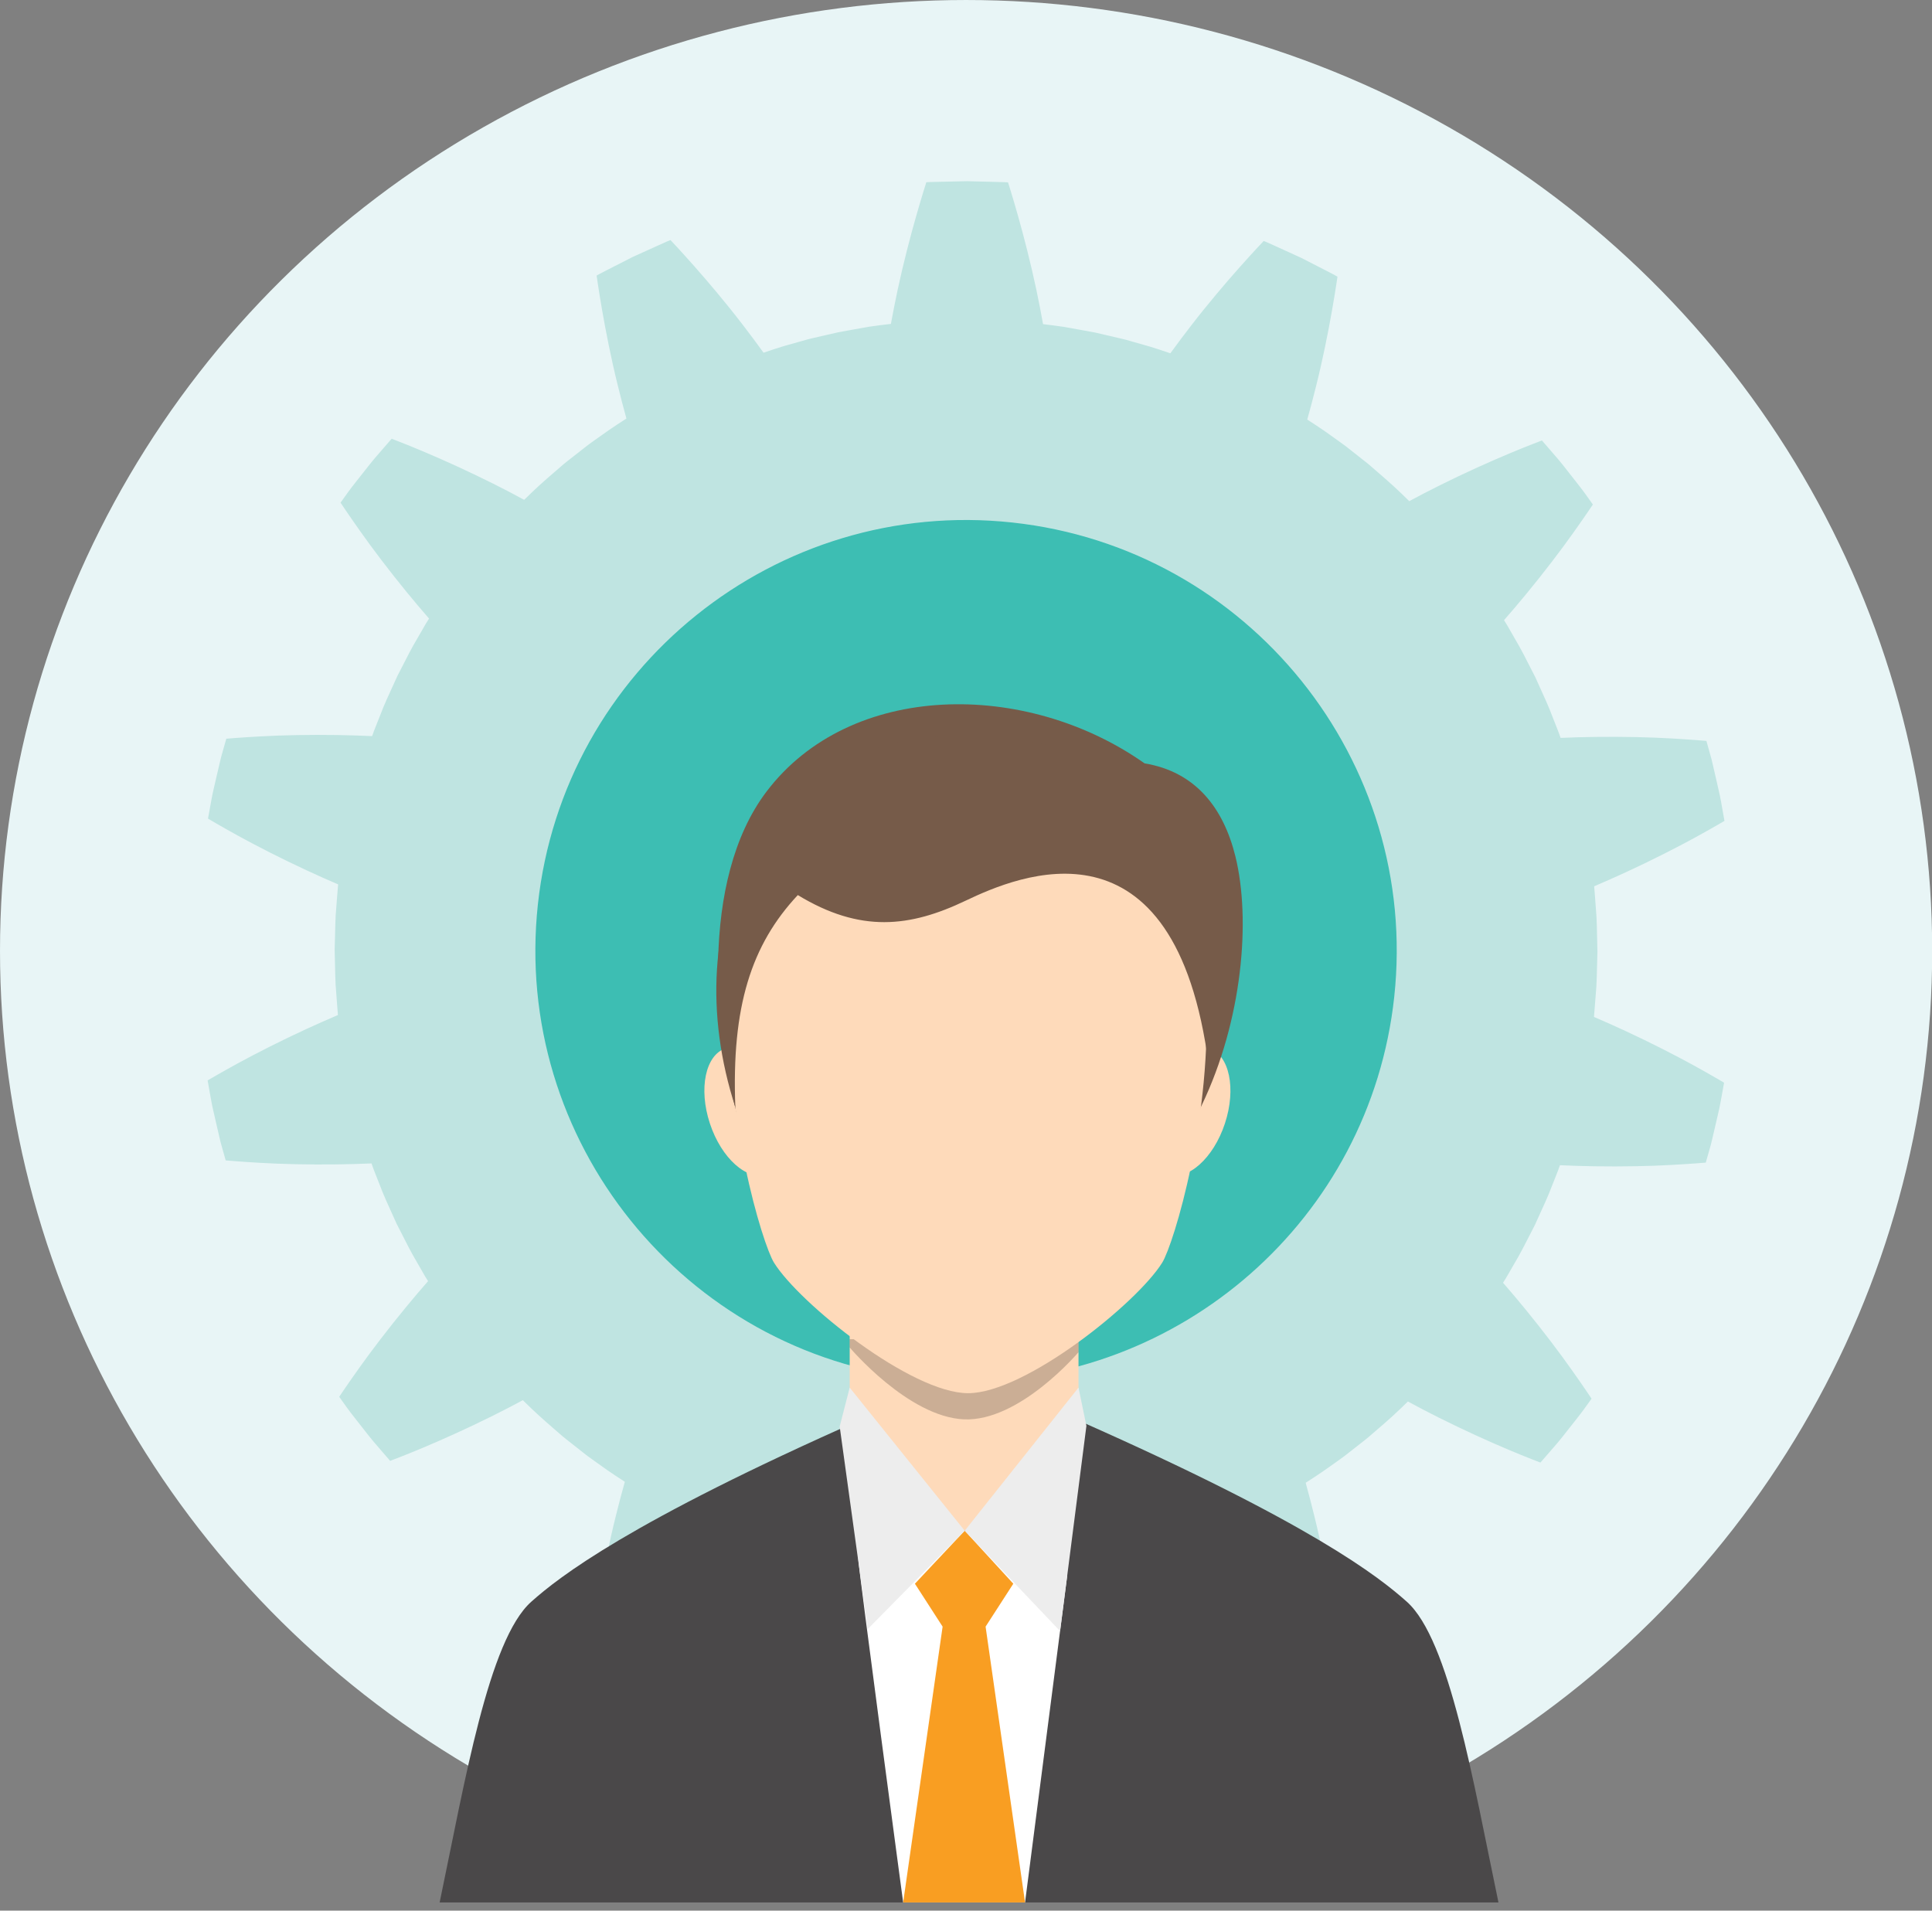 <?xml version="1.0" encoding="utf-8"?>
<!-- Generator: Adobe Illustrator 14.0.0, SVG Export Plug-In . SVG Version: 6.00 Build 43363)  -->
<!DOCTYPE svg PUBLIC "-//W3C//DTD SVG 1.1//EN" "http://www.w3.org/Graphics/SVG/1.1/DTD/svg11.dtd">
<svg version="1.1" id="Layer_1" xmlns="http://www.w3.org/2000/svg" xmlns:xlink="http://www.w3.org/1999/xlink" x="0px" y="0px"
	 width="673.339px" height="665.941px" viewBox="0 0 673.339 665.941" enable-background="new 0 0 673.339 665.941"
	 xml:space="preserve">
<rect x="0" y="0" width="673.339" height="665.941" fill="#808080" stroke="none"/>
<g>
	<g>
		<g>
			<g>
				<g>
					<ellipse fill="#E8F5F6" cx="336.702" cy="331.412" rx="336.702" ry="331.41"/>
				</g>
				<circle fill="#3DBEB3" cx="338.113" cy="332.39" r="174"/>
				<g>
					<defs>
						<path id="SVGID_1_" d="M320.52,480.568c-82.279-8.916-141.971-83.109-133.053-165.391
							c8.918-82.282,83.111-141.967,165.391-133.053c82.277,8.916,141.969,83.111,133.053,165.391
							c-8.402,77.523-74.746,134.984-151.205,133.92C330.008,481.371,325.279,481.083,320.52,480.568 M327.295,63.372
							c-1.334,0.032-2.441,0.062-3.225,0.08c-0.777,0.016-1.223,0.059-1.223,0.059s-1.516,4.691-3.521,11.719
							c-2.016,7.037-4.453,16.365-6.469,25.738c-0.869,4.045-1.658,8.078-2.359,11.928c-2.596,0.294-5.051,0.611-7.314,0.936
							c-4.551,0.82-8.357,1.455-11.006,1.977c-2.633,0.602-4.137,0.947-4.137,0.947s-1.504,0.349-4.141,0.949
							c-0.652,0.158-1.389,0.303-2.176,0.514c-0.783,0.221-1.629,0.462-2.535,0.719c-1.809,0.507-3.85,1.083-6.08,1.715
							c-2.18,0.67-4.535,1.428-7.006,2.272c-2.291-3.169-4.73-6.46-7.256-9.739c-2.955-3.859-5.955-7.566-8.846-11.043
							c-2.895-3.474-5.666-6.686-8.086-9.42c-4.84-5.469-8.23-9.048-8.23-9.048s-0.416,0.17-1.141,0.458
							c-0.715,0.32-1.734,0.779-2.959,1.322c-2.438,1.105-5.695,2.576-8.953,4.049c-3.182,1.619-6.365,3.24-8.752,4.455
							c-1.191,0.619-2.184,1.128-2.877,1.492c-0.682,0.387-1.068,0.603-1.068,0.603s0.674,4.878,1.918,12.073
							c0.625,3.598,1.4,7.766,2.305,12.193c0.896,4.418,1.936,9.105,3.1,13.818c0.979,4.015,2.021,7.977,3.062,11.74
							c-2.203,1.406-4.27,2.773-6.152,4.062c-3.762,2.699-6.973,4.847-9.049,6.577c-2.129,1.664-3.34,2.613-3.34,2.613
							s-0.307,0.24-0.877,0.686c-0.561,0.461-1.426,1.076-2.447,1.959c-2.025,1.785-5.006,4.242-8.428,7.357
							c-1.686,1.544-3.48,3.248-5.34,5.081c-3.453-1.875-7.094-3.79-10.74-5.604c-8.557-4.291-17.402-8.285-24.158-11.136
							c-3.387-1.443-6.191-2.556-8.168-3.335c-1.984-0.77-3.117-1.213-3.117-1.213l-2.928,3.365
							c-0.875,1.008-1.896,2.191-2.986,3.455c-1.1,1.26-2.166,2.693-3.283,4.083c-2.195,2.813-4.459,5.577-6.023,7.747
							c-1.557,2.174-2.596,3.625-2.596,3.625s2.699,4.094,6.904,10.021c4.152,5.903,10.068,13.719,16.152,21.149
							c2.605,3.188,5.234,6.294,7.791,9.234c-0.715,1.07-1.35,2.159-1.945,3.217c-0.625,1.076-1.229,2.125-1.803,3.127
							c-2.389,3.971-4.088,7.436-5.324,9.838c-1.234,2.4-1.941,3.775-1.941,3.775s-0.639,1.402-1.758,3.857
							c-1.102,2.465-2.789,5.939-4.414,10.273c-0.812,2.137-1.811,4.404-2.654,6.877c-3.885-0.176-7.963-0.307-12.072-0.373
							c-4.805-0.076-9.639-0.068-14.195,0.018c-2.283,0.061-4.486,0.117-6.58,0.174c-2.068,0.096-4.031,0.184-5.842,0.27
							c-7.25,0.389-12.129,0.818-12.129,0.818s-0.494,1.721-1.227,4.301c-0.178,0.645-0.379,1.344-0.58,2.08
							c-0.182,0.75-0.367,1.537-0.566,2.352c-0.377,1.633-0.783,3.371-1.193,5.111c-0.396,1.742-0.797,3.482-1.172,5.115
							c-0.35,1.641-0.602,3.184-0.846,4.498c-0.48,2.637-0.797,4.396-0.797,4.396s4.197,2.506,10.547,6.01
							c6.402,3.516,15.088,7.967,23.785,11.998c3.727,1.73,7.434,3.385,11.016,4.918c-0.24,2.602-0.404,5.068-0.588,7.348
							c-0.455,4.609-0.395,8.477-0.506,11.174c-0.078,2.703-0.117,4.246-0.117,4.246s0.037,1.541,0.104,4.238
							c0.104,2.701,0.035,6.566,0.475,11.178c0.178,2.275,0.336,4.748,0.564,7.348c-3.584,1.527-7.295,3.166-11.029,4.887
							c-8.709,4.006-17.408,8.432-23.818,11.928c-6.361,3.482-10.568,5.975-10.568,5.975s0.312,1.762,0.781,4.402
							c0.248,1.316,0.492,2.859,0.832,4.498c0.373,1.633,0.77,3.377,1.162,5.119c0.402,1.742,0.805,3.482,1.182,5.113
							c0.191,0.824,0.379,1.607,0.551,2.352c0.209,0.74,0.402,1.441,0.58,2.086c0.725,2.582,1.211,4.305,1.211,4.305
							s4.877,0.445,12.129,0.855c1.811,0.09,3.768,0.184,5.842,0.283c2.09,0.064,4.297,0.127,6.576,0.195
							c4.555,0.096,9.391,0.121,14.199,0.059c4.109-0.051,8.186-0.17,12.072-0.336c0.83,2.473,1.824,4.744,2.635,6.881
							c1.607,4.342,3.287,7.82,4.379,10.289c1.111,2.463,1.748,3.867,1.748,3.867s0.703,1.377,1.93,3.779
							c1.232,2.402,2.918,5.879,5.291,9.854c0.576,1.006,1.18,2.047,1.797,3.135c0.596,1.059,1.223,2.143,1.938,3.221
							c-2.562,2.932-5.209,6.035-7.814,9.213c-6.113,7.412-12.047,15.211-16.223,21.096c-4.221,5.912-6.93,10-6.93,10
							s1.033,1.457,2.588,3.639c1.559,2.172,3.809,4.941,5.996,7.762c1.111,1.389,2.174,2.828,3.27,4.094
							c1.092,1.268,2.107,2.451,2.98,3.463c1.748,2.023,2.914,3.373,2.914,3.373s1.137-0.438,3.121-1.201
							c1.98-0.773,4.785-1.881,8.182-3.312c6.76-2.834,15.615-6.801,24.186-11.064c3.652-1.805,7.299-3.709,10.76-5.57
							c1.854,1.84,3.643,3.549,5.324,5.088c3.412,3.131,6.387,5.596,8.406,7.389c1.02,0.887,1.885,1.508,2.443,1.963
							c0.562,0.449,0.871,0.688,0.871,0.688s1.211,0.959,3.33,2.629c2.074,1.738,5.277,3.895,9.031,6.604
							c1.879,1.295,3.939,2.668,6.143,4.078c-1.053,3.764-2.109,7.721-3.096,11.729c-1.18,4.717-2.234,9.396-3.143,13.811
							c-0.92,4.43-1.705,8.594-2.338,12.188c-1.268,7.188-1.955,12.07-1.955,12.07s0.387,0.217,1.064,0.607
							c0.691,0.361,1.68,0.875,2.871,1.494c2.385,1.225,5.564,2.854,8.74,4.482c3.252,1.482,6.506,2.967,8.945,4.078
							c1.217,0.551,2.236,1.008,2.951,1.328c0.727,0.293,1.137,0.461,1.137,0.461s3.404-3.562,8.258-9.023
							c2.432-2.725,5.215-5.93,8.117-9.391c2.902-3.473,5.908-7.168,8.879-11.018c2.531-3.27,4.98-6.559,7.281-9.717
							c2.471,0.848,4.824,1.617,7.004,2.291c2.225,0.635,4.262,1.219,6.074,1.736c0.902,0.256,1.75,0.5,2.531,0.725
							c0.789,0.211,1.52,0.359,2.172,0.52c2.633,0.611,4.135,0.957,4.135,0.957s1.508,0.354,4.135,0.965
							c2.648,0.525,6.453,1.172,11.004,2.006c2.264,0.33,4.715,0.654,7.312,0.961c0.695,3.854,1.463,7.883,2.322,11.932
							c1.988,9.379,4.4,18.715,6.391,25.76c1.99,7.035,3.49,11.729,3.49,11.729s0.441,0.045,1.223,0.059
							c0.777,0.021,1.893,0.051,3.225,0.098c2.668,0.064,6.229,0.156,9.787,0.25c3.561-0.084,7.119-0.164,9.789-0.227
							c1.332-0.029,2.449-0.062,3.227-0.082c0.779-0.014,1.223-0.055,1.223-0.055s1.514-4.693,3.52-11.721
							c2.016-7.037,4.453-16.363,6.469-25.74c0.871-4.047,1.658-8.074,2.359-11.926c2.598-0.293,5.053-0.615,7.314-0.938
							c4.557-0.818,8.361-1.455,11.01-1.975c2.635-0.605,4.135-0.947,4.135-0.947s1.51-0.348,4.139-0.949
							c0.654-0.156,1.391-0.301,2.18-0.512c0.779-0.223,1.627-0.465,2.531-0.719c1.807-0.514,3.85-1.086,6.08-1.715
							c2.182-0.672,4.537-1.43,7.01-2.275c2.291,3.168,4.732,6.463,7.252,9.74c2.961,3.857,5.955,7.564,8.85,11.043
							c2.891,3.477,5.666,6.686,8.084,9.422c4.842,5.469,8.232,9.043,8.232,9.043s0.412-0.168,1.141-0.459
							c0.713-0.314,1.732-0.773,2.957-1.322c2.441-1.104,5.697-2.574,8.953-4.047c3.182-1.617,6.367-3.24,8.754-4.457
							c1.191-0.615,2.182-1.127,2.873-1.486c0.682-0.391,1.068-0.611,1.068-0.611s-0.674-4.875-1.918-12.066
							c-0.627-3.6-1.398-7.77-2.303-12.191c-0.9-4.422-1.938-9.105-3.102-13.82c-0.979-4.018-2.018-7.977-3.061-11.744
							c2.203-1.404,4.268-2.771,6.154-4.059c3.76-2.699,6.971-4.846,9.051-6.576c2.123-1.664,3.34-2.613,3.34-2.613
							s0.303-0.244,0.871-0.686c0.562-0.461,1.426-1.076,2.447-1.957c2.027-1.791,5.004-4.242,8.428-7.361
							c1.686-1.543,3.484-3.246,5.344-5.08c3.453,1.873,7.096,3.791,10.74,5.605c8.559,4.289,17.398,8.285,24.152,11.135
							c3.393,1.443,6.195,2.555,8.172,3.336c1.98,0.771,3.115,1.213,3.115,1.213s1.174-1.348,2.928-3.367
							c0.877-1.01,1.896-2.188,2.99-3.451c1.096-1.264,2.162-2.697,3.281-4.084c2.197-2.812,4.459-5.574,6.02-7.746
							c1.562-2.178,2.604-3.627,2.604-3.627s-2.699-4.094-6.91-10.023c-4.152-5.896-10.062-13.713-16.152-21.143
							c-2.6-3.189-5.234-6.303-7.793-9.236c0.717-1.074,1.354-2.162,1.951-3.217c0.621-1.082,1.223-2.129,1.803-3.131
							c2.385-3.969,4.086-7.434,5.322-9.836c1.236-2.4,1.943-3.773,1.943-3.773s0.641-1.406,1.754-3.861
							c1.104-2.467,2.791-5.939,4.418-10.275c0.809-2.137,1.811-4.4,2.652-6.875c3.885,0.176,7.961,0.311,12.072,0.377
							c4.807,0.076,9.643,0.064,14.193-0.023c2.283-0.059,4.492-0.115,6.582-0.17c2.072-0.096,4.029-0.188,5.842-0.27
							c7.25-0.389,12.131-0.818,12.131-0.818s0.49-1.719,1.219-4.301c0.186-0.643,0.383-1.348,0.588-2.084
							c0.18-0.744,0.367-1.533,0.562-2.348c0.381-1.633,0.783-3.373,1.191-5.111c0.4-1.742,0.803-3.486,1.18-5.117
							c0.346-1.637,0.596-3.184,0.846-4.498c0.475-2.635,0.791-4.395,0.791-4.395s-4.197-2.506-10.543-6.012
							c-6.406-3.514-15.092-7.965-23.789-11.996c-3.725-1.734-7.434-3.385-11.012-4.916c0.234-2.604,0.4-5.072,0.586-7.35
							c0.451-4.609,0.393-8.479,0.51-11.176c0.072-2.699,0.111-4.238,0.111-4.238s-0.037-1.545-0.1-4.246
							c-0.104-2.695-0.037-6.564-0.475-11.178c-0.178-2.273-0.334-4.748-0.564-7.348c3.586-1.524,7.295-3.165,11.027-4.887
							c8.709-4.006,17.408-8.43,23.82-11.926c6.359-3.48,10.564-5.977,10.564-5.977s-0.314-1.76-0.781-4.4
							c-0.242-1.314-0.49-2.861-0.834-4.498c-0.371-1.635-0.766-3.377-1.16-5.119c-0.398-1.742-0.803-3.484-1.182-5.121
							c-0.188-0.809-0.373-1.6-0.551-2.348c-0.201-0.738-0.398-1.441-0.58-2.082c-0.725-2.586-1.209-4.307-1.209-4.307
							s-4.879-0.443-12.131-0.854c-1.805-0.09-3.764-0.186-5.838-0.285c-2.092-0.061-4.297-0.125-6.58-0.195
							c-4.553-0.094-9.389-0.121-14.195-0.057c-4.111,0.051-8.188,0.17-12.07,0.338c-0.836-2.479-1.83-4.75-2.637-6.883
							c-1.613-4.342-3.287-7.824-4.381-10.289c-1.113-2.461-1.746-3.871-1.746-3.871s-0.701-1.369-1.928-3.777
							c-1.234-2.4-2.924-5.871-5.297-9.854c-0.576-1.002-1.174-2.049-1.797-3.133c-0.594-1.057-1.223-2.143-1.938-3.223
							c2.568-2.93,5.209-6.031,7.82-9.211c6.109-7.412,12.045-15.213,16.219-21.098c4.221-5.913,6.93-10.002,6.93-10.002
							s-1.029-1.453-2.584-3.633c-1.561-2.172-3.812-4.945-5.998-7.766c-1.111-1.388-2.178-2.824-3.27-4.092
							c-1.092-1.27-2.109-2.451-2.982-3.466c-1.748-2.022-2.916-3.368-2.916-3.368s-1.133,0.437-3.121,1.201
							c-1.98,0.775-4.781,1.881-8.176,3.31c-6.764,2.831-15.621,6.798-24.189,11.065c-3.652,1.803-7.301,3.707-10.756,5.572
							c-1.859-1.844-3.648-3.549-5.328-5.096c-3.412-3.124-6.389-5.59-8.404-7.385c-1.021-0.887-1.885-1.504-2.445-1.961
							c-0.568-0.449-0.871-0.692-0.871-0.692s-1.213-0.954-3.332-2.626c-2.074-1.736-5.277-3.892-9.029-6.605
							c-1.879-1.291-3.941-2.662-6.141-4.074c1.053-3.762,2.105-7.723,3.096-11.732c1.178-4.713,2.232-9.395,3.143-13.807
							c0.914-4.428,1.703-8.593,2.336-12.186c1.268-7.191,1.955-12.07,1.955-12.07s-0.387-0.22-1.062-0.609
							c-0.695-0.359-1.686-0.877-2.873-1.496c-2.383-1.223-5.564-2.853-8.742-4.48c-3.248-1.483-6.502-2.967-8.941-4.078
							c-1.223-0.549-2.242-1.012-2.955-1.328c-0.719-0.295-1.137-0.46-1.137-0.46s-3.398,3.563-8.26,9.022
							c-2.43,2.724-5.207,5.927-8.109,9.393c-2.902,3.471-5.914,7.165-8.881,11.021c-2.531,3.266-4.986,6.554-7.281,9.716
							c-2.475-0.854-4.822-1.621-7.004-2.296c-2.229-0.637-4.27-1.218-6.078-1.733c-0.902-0.258-1.75-0.502-2.531-0.724
							c-0.785-0.211-1.52-0.362-2.176-0.521c-2.627-0.611-4.131-0.961-4.131-0.961s-1.502-0.349-4.135-0.961
							c-2.645-0.523-6.449-1.175-11.002-2.006c-2.262-0.332-4.715-0.656-7.311-0.963c-0.693-3.852-1.467-7.881-2.324-11.932
							c-1.99-9.381-4.398-18.717-6.391-25.757c-1.988-7.035-3.492-11.73-3.492-11.73s-0.443-0.046-1.223-0.06
							c-0.773-0.021-1.887-0.055-3.225-0.094c-2.668-0.068-6.227-0.164-9.785-0.25C333.523,63.228,329.969,63.308,327.295,63.372"/>
					</defs>
					<use xlink:href="#SVGID_1_"  overflow="visible" fill="#BFE4E1"/>
					<clipPath id="SVGID_2_">
						<use xlink:href="#SVGID_1_"  overflow="visible"/>
					</clipPath>
				</g>
			</g>
			<g>
				<g>
					<defs>
						<polygon id="SVGID_3_" points="111.174,221.792 561.011,221.284 561.962,665.197 110.545,665.941 						"/>
					</defs>
					<clipPath id="SVGID_4_">
						<use xlink:href="#SVGID_3_"  overflow="visible"/>
					</clipPath>
					<g opacity="0.1" clip-path="url(#SVGID_4_)">
						<g>
							<defs>
								<rect id="SVGID_5_" x="383.965" y="176.843" width="15.119" height="0.49"/>
							</defs>
							<clipPath id="SVGID_6_">
								<use xlink:href="#SVGID_5_"  overflow="visible"/>
							</clipPath>
							<polygon clip-path="url(#SVGID_6_)" fill-rule="evenodd" clip-rule="evenodd" fill="#010101" points="384.036,176.844 
								399.012,176.844 399.084,177.333 383.965,177.333 							"/>
						</g>
					</g>
					<path clip-path="url(#SVGID_4_)" fill="#343434" d="M730.069,296.665c0.688-0.215,1.375-0.414,2.064-0.617
						c-1.022,0.25-2.05,0.516-3.077,0.805C729.394,296.784,729.729,296.726,730.069,296.665"/>
					<g opacity="0.1" clip-path="url(#SVGID_4_)">
						<g>
							<defs>
								<rect id="SVGID_7_" x="713.162" y="568.39" width="15.118" height="0.488"/>
							</defs>
							<clipPath id="SVGID_8_">
								<use xlink:href="#SVGID_7_"  overflow="visible"/>
							</clipPath>
							<polygon clip-path="url(#SVGID_8_)" fill-rule="evenodd" clip-rule="evenodd" fill="#010101" points="713.232,568.39 
								728.208,568.39 728.28,568.878 713.162,568.878 							"/>
						</g>
					</g>
					<path clip-path="url(#SVGID_4_)" fill-rule="evenodd" clip-rule="evenodd" fill="#4A4849" d="M300.861,494.46
						c-81.57,36.004-106.037,55.195-115.701,63.814c-14.904,13.277-23.146,62.781-31.934,104.805h184.519h184.496
						c-8.791-42.023-17.034-91.527-31.935-104.805c-9.666-8.619-33.232-27.316-114.783-63.326L300.861,494.46z"/>
					<path clip-path="url(#SVGID_4_)" fill-rule="evenodd" clip-rule="evenodd" fill="#FEDABA" d="M296.132,422.693v60.947v30.084
						c21.93,25.928,57.816,26.863,79.75,0V483.64v-60.947C375.882,373.539,296.132,373.539,296.132,422.693"/>
					<path clip-path="url(#SVGID_4_)" fill-rule="evenodd" clip-rule="evenodd" fill="#FFFFFF" d="M336.217,533.521
						c0,0-37.102,6.225-37.102,9.596c0,3.365,15.653,119.963,15.653,119.963h42.481l14.71-114.031L336.217,533.521z"/>
					<polygon clip-path="url(#SVGID_4_)" fill-rule="evenodd" clip-rule="evenodd" fill="#F99E22" points="318.864,551.99 
						328.519,566.951 343.496,566.951 353.158,551.99 336.217,533.521 					"/>
					<polygon clip-path="url(#SVGID_4_)" fill-rule="evenodd" clip-rule="evenodd" fill="#F99E22" points="328.519,566.951 
						314.769,663.08 357.25,663.08 343.497,566.951 					"/>
					<polygon clip-path="url(#SVGID_4_)" fill-rule="evenodd" clip-rule="evenodd" fill="#EDEDED" points="296.132,483.64 
						292.643,497.199 302.406,567.816 336.217,533.521 					"/>
					<g opacity="0.2" clip-path="url(#SVGID_4_)">
						<g>
							<defs>
								<rect id="SVGID_9_" x="296.131" y="466.777" width="79.749" height="27.949"/>
							</defs>
							<clipPath id="SVGID_10_">
								<use xlink:href="#SVGID_9_"  overflow="visible"/>
							</clipPath>
							<path clip-path="url(#SVGID_10_)" fill="#010101" d="M296.132,466.777v2.873c0,0,20.375,24.184,39.805,25.053
								c19.431,0.869,39.945-23.412,39.945-23.412v-4.418"/>
						</g>
					</g>
					<polygon clip-path="url(#SVGID_4_)" fill-rule="evenodd" clip-rule="evenodd" fill="#EDEDED" points="375.882,483.64 
						378.634,496.978 369.468,568.517 336.217,533.521 					"/>
					<g opacity="0.1" clip-path="url(#SVGID_4_)">
						<g>
							<defs>
								<rect id="SVGID_11_" x="328.448" y="566.951" width="15.118" height="0.49"/>
							</defs>
							<clipPath id="SVGID_12_">
								<use xlink:href="#SVGID_11_"  overflow="visible"/>
							</clipPath>
						</g>
					</g>
				</g>
			</g>
		</g>
	</g>
	<g>
		<path fill-rule="evenodd" clip-rule="evenodd" fill="#FEDABA" d="M252.884,365.394c7.02-2.316,15.957,5.656,19.955,17.803
			c3.998,12.145,1.551,23.869-5.477,26.18c-7.021,2.311-15.955-5.654-19.955-17.807
			C243.403,379.423,245.858,367.707,252.884,365.394"/>
		<path fill-rule="evenodd" clip-rule="evenodd" fill="#FEDABA" d="M421.435,365.394c-7.029-2.316-15.963,5.656-19.963,17.803
			c-4.002,12.145-1.547,23.869,5.475,26.18c7.029,2.311,15.967-5.654,19.963-17.807
			C430.909,379.423,428.454,367.707,421.435,365.394"/>
		<path fill-rule="evenodd" clip-rule="evenodd" fill="#765B49" d="M398.911,266.069c17.681,2.912,27.458,15.426,31.649,32.408
			c10.893,44.212-11.917,140.087-90.887,141.229c-40.721,0.596-70.055-10.098-80.736-44.125
			c-10.693-34.029-15.075-88.862,8.15-119.597C296.313,237.319,357.649,236.955,398.911,266.069"/>
		<path fill-rule="evenodd" clip-rule="evenodd" fill="#FEDABA" d="M337.4,259.188c-122.676,0-75.655,168.036-67.642,180.913
			c8.833,14.193,47.823,45.488,67.642,45.488c19.822,0,58.809-31.295,67.646-45.488C413.062,427.224,460.063,259.188,337.4,259.188"
			/>
		<path fill-rule="evenodd" clip-rule="evenodd" fill="#765B49" d="M278.051,311.973c21.843,13.281,39.091,11.217,58.474,1.961
			c18.186-8.685,73.093-32.381,84.739,57.421c18.665-65.126-9.631-111.669-80.818-114.769
			C264.42,253.28,235.265,321.206,256.28,385.9C254.903,350.853,261.846,329.286,278.051,311.973"/>
	</g>
</g>
</svg>
